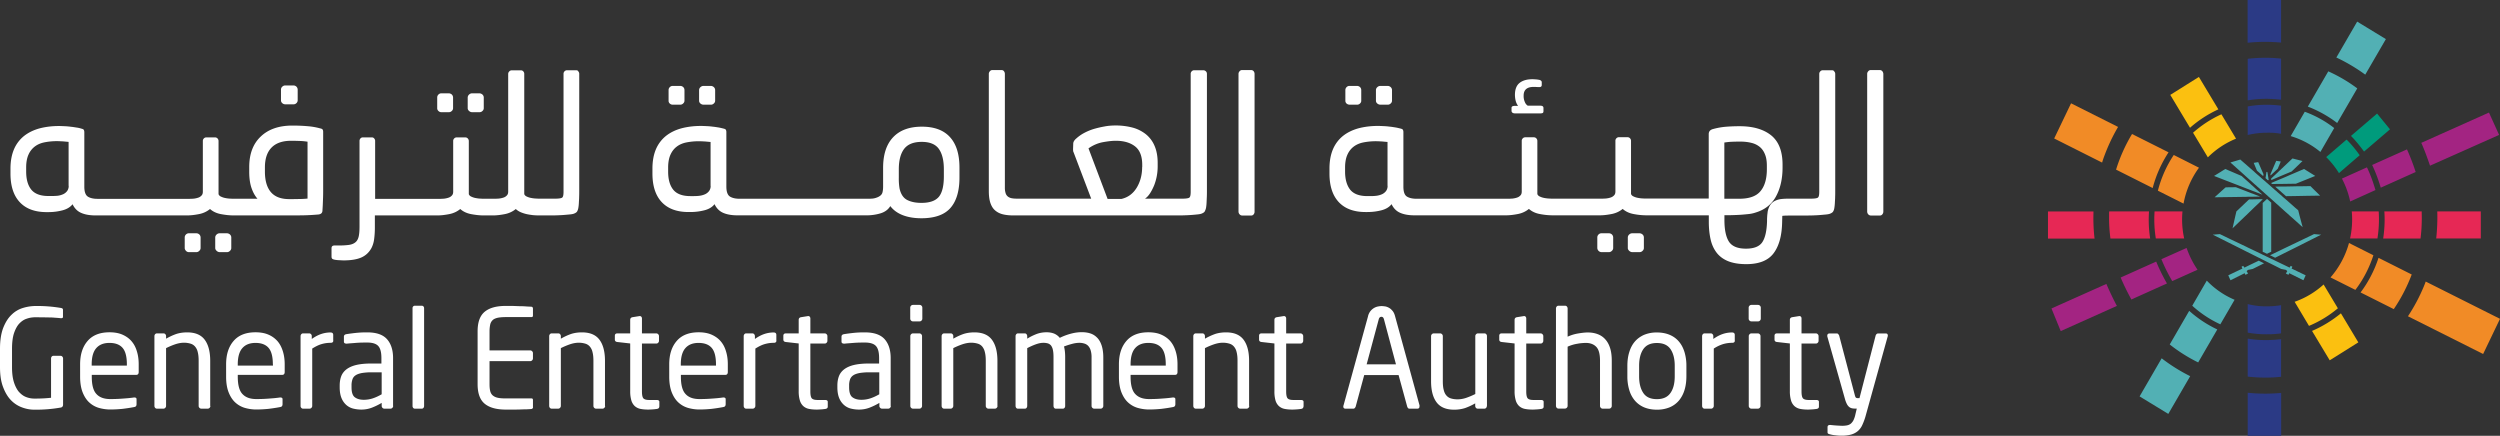 <svg width="218" height="38" fill="none" xmlns="http://www.w3.org/2000/svg"><rect width="100%" height="100%" fill="#333333" stroke="none"/><g clip-path="url(#clip0)"><path d="M5.5 35.277c0 .151-.07.24-.211.263a12.464 12.464 0 01-2.292.184c-.36 0-.72-.064-1.08-.2a2.534 2.534 0 01-.963-.63c-.281-.288-.508-.672-.688-1.15C.086 33.271 0 32.696 0 32.01v-1.597c0-.727.094-1.326.274-1.805.188-.48.422-.863.72-1.15.29-.288.626-.487.993-.6a3.84 3.84 0 011.111-.175 12.402 12.402 0 012.199.168.37.37 0 01.14.048c.04.024.055.064.055.127v.6c0 .08-.047.12-.148.12h-.047c-.172-.017-.337-.033-.493-.04a4.849 4.849 0 00-.493-.025c-.172 0-.352-.008-.548-.008-.195 0-.414-.007-.665-.007-.274 0-.532.04-.774.127-.25.08-.462.232-.658.44-.187.207-.336.495-.453.846-.11.351-.165.799-.165 1.334v1.597c0 .495.047.91.149 1.262.102.343.243.63.415.855.187.215.39.383.626.479.234.096.485.151.758.151.353 0 .65-.008.892-.023.243-.016.43-.032.564-.048v-3.419c0-.064.015-.12.054-.167a.18.18 0 01.15-.072h.625c.063 0 .117.024.156.072a.225.225 0 01.063.167v4.01zM11.063 31.778c0-.678-.126-1.158-.376-1.445-.25-.288-.634-.431-1.142-.431-.501 0-.884.151-1.15.455-.266.303-.4.774-.4 1.421v.104h3.067v-.104zm1.032.647c0 .176-.07.264-.219.264H8.003v.168c0 .71.133 1.214.407 1.501.266.296.673.44 1.205.44a12.9 12.9 0 001.08-.04c.383-.025.704-.056.978-.097h.054c.047 0 .087.008.126.032.039.024.054.064.054.128v.408c0 .08-.015.143-.046.183-.032.048-.094.072-.188.088-.329.064-.658.112-.986.152-.329.032-.689.056-1.08.056-.328 0-.657-.048-.97-.136a2.12 2.12 0 01-.837-.463c-.243-.216-.438-.511-.587-.879-.148-.367-.227-.83-.227-1.381V31.77c0-.862.22-1.541.658-2.044.438-.503 1.071-.75 1.909-.75.422 0 .79.063 1.11.199.313.136.58.32.79.559.212.24.376.535.478.886.11.344.164.727.164 1.15v.655zM18.347 35.396c0 .064-.024.12-.07.168a.223.223 0 01-.165.072h-.555a.223.223 0 01-.165-.072.232.232 0 01-.07-.168v-3.93c0-.303-.023-.55-.078-.758a1.083 1.083 0 00-.235-.487.81.81 0 00-.399-.256 1.999 1.999 0 00-.563-.08c-.25 0-.501.048-.767.136-.258.088-.524.2-.798.336v5.04c0 .063-.023.119-.07.167a.223.223 0 01-.165.072h-.563a.207.207 0 01-.157-.072.26.26 0 01-.062-.168V29.31c0-.063.023-.12.062-.167a.207.207 0 01.157-.072h.579c.063 0 .11.024.156.072a.225.225 0 01.063.167v.224c.32-.184.626-.32.9-.415.274-.088.586-.136.938-.136.705 0 1.213.215 1.534.647.32.431.477 1.046.477 1.837v3.93h.016zM23.793 31.778c0-.678-.125-1.158-.376-1.445-.25-.288-.633-.431-1.134-.431-.5 0-.884.151-1.15.455-.266.303-.4.774-.4 1.421v.104h3.068v-.104h-.008zm1.033.647c0 .176-.07.264-.22.264h-3.872v.168c0 .71.133 1.214.407 1.501.274.296.673.44 1.205.44.336 0 .696-.009 1.08-.04.383-.025.703-.056.977-.097h.055c.047 0 .086.008.125.032.04.024.055.064.055.128v.408c0 .08-.016.143-.047.183-.031.048-.094.072-.188.088-.328.064-.665.112-.986.152a11.09 11.09 0 01-1.08.056c-.328 0-.657-.048-.97-.136a2.12 2.12 0 01-.837-.463c-.242-.216-.438-.511-.586-.879-.149-.367-.227-.83-.227-1.381V31.77c0-.862.219-1.541.657-2.044.438-.503 1.072-.75 1.909-.75.422 0 .79.063 1.11.199a2.2 2.2 0 01.791.559c.211.24.368.535.477.886.11.344.165.727.165 1.15v.655zM29.065 29.694c0 .136-.079.2-.243.2-.274 0-.532.04-.782.112-.25.071-.524.207-.814.39v5c0 .064-.023.12-.07.168a.223.223 0 01-.165.072h-.563a.195.195 0 01-.156-.072.225.225 0 01-.063-.168v-6.085a.26.26 0 01.063-.168.195.195 0 01.156-.072h.54c.063 0 .11.024.156.072a.225.225 0 01.063.168v.247c.29-.207.571-.351.837-.439.266-.088.532-.128.79-.128.165 0 .243.072.243.216v.487h.008zM33.267 32.465h-.853a5.25 5.25 0 00-.868.064c-.235.048-.415.112-.54.2a.655.655 0 00-.274.359 1.587 1.587 0 00-.078.543v.144c0 .431.094.719.282.862.187.144.445.224.782.224.274 0 .524-.04.774-.12.25-.08.509-.2.79-.36v-1.916h-.015zm1.017 2.931c0 .064-.023.12-.07.168a.223.223 0 01-.165.072h-.532a.223.223 0 01-.164-.072.232.232 0 01-.07-.168v-.264a5.588 5.588 0 01-.853.416c-.29.112-.603.168-.923.168a3 3 0 01-.712-.088 1.426 1.426 0 01-.603-.32 1.593 1.593 0 01-.414-.599c-.102-.247-.157-.559-.157-.934v-.144c0-.32.047-.599.14-.839.095-.24.26-.447.478-.607.22-.16.509-.287.86-.367.353-.08.791-.12 1.307-.12h.853v-.479c0-.503-.094-.854-.282-1.054-.187-.2-.508-.296-.962-.296-.375 0-.712.008-.994.032-.281.024-.54.04-.774.064H30.2a.318.318 0 01-.149-.04c-.039-.024-.062-.072-.062-.151v-.416c0-.128.078-.2.242-.223.243-.04.501-.072.783-.104a9.133 9.133 0 011.009-.048c.806 0 1.377.2 1.729.599.352.4.524.95.524 1.645v4.17h.008zM36.982 35.397c0 .063-.016.12-.055.167a.18.18 0 01-.148.072h-.603a.18.18 0 01-.149-.072.254.254 0 01-.054-.167v-8.514a.22.22 0 01.054-.16.198.198 0 01.15-.064h.602c.062 0 .109.024.148.064.04.048.055.096.055.16v8.514zM46.481 35.492c0 .04-.007.072-.03.104-.016.032-.048.048-.087.064-.11.016-.258.024-.438.032-.188 0-.383.008-.595.016-.21.008-.422.008-.641.008h-.579c-.814 0-1.432-.168-1.846-.511-.415-.343-.618-.91-.618-1.71v-4.6c0-.798.203-1.365.618-1.709.414-.343 1.024-.51 1.846-.51h.563l.634.023c.211 0 .407.008.587.024l.461.024c.04.008.07.024.086.056a.23.23 0 01.032.104v.599c0 .096-.04.144-.125.144h-2.23c-.305 0-.556.024-.743.064-.188.048-.33.111-.43.215a.75.75 0 00-.204.392c-.031.16-.055.35-.055.575v1.66h3.552c.063 0 .117.025.164.073.047.047.07.104.07.167v.456c0 .064-.023.12-.07.167a.223.223 0 01-.164.072h-3.552v2.005c0 .231.016.423.055.583.031.152.102.28.203.383a.958.958 0 00.43.216c.188.048.43.064.744.064h2.23c.086 0 .125.048.125.144v.606h.008zM52.77 35.396c0 .064-.023.12-.07.168a.223.223 0 01-.164.072h-.556a.223.223 0 01-.164-.072.232.232 0 01-.07-.168v-3.93c0-.303-.024-.55-.079-.758a1.082 1.082 0 00-.234-.487.81.81 0 00-.4-.256 1.999 1.999 0 00-.563-.08c-.25 0-.5.048-.766.136a6.54 6.54 0 00-.798.336v5.04c0 .063-.024.119-.07.167a.223.223 0 01-.165.072h-.563a.195.195 0 01-.157-.072.26.26 0 01-.062-.168V29.31a.26.26 0 01.062-.167.195.195 0 01.157-.072h.579c.062 0 .117.024.156.072.04.048.063.104.063.167v.224c.32-.184.626-.32.9-.415.273-.088.586-.136.938-.136.705 0 1.213.215 1.534.647.32.431.477 1.046.477 1.837v3.93h.016zM57.488 35.46c0 .112-.07.176-.211.2a4.757 4.757 0 01-.384.04c-.14.008-.266.016-.367.016-.266 0-.501-.024-.697-.064a1.046 1.046 0 01-.485-.248 1.1 1.1 0 01-.29-.487 2.782 2.782 0 01-.1-.799V29.95l-1.12-.127c-.148-.016-.219-.088-.219-.216v-.32c0-.143.07-.215.22-.215h1.118v-1.174c0-.136.07-.216.211-.24l.603-.096h.031c.047 0 .086.017.125.056a.222.222 0 01.055.152v1.302h1.252c.062 0 .117.024.164.072.047.048.07.104.07.168v.407c0 .064-.023.12-.07.168a.223.223 0 01-.164.072h-1.252v4.169c0 .327.047.535.14.622.095.088.259.128.486.128h.65c.164 0 .242.056.242.168v.415h-.008zM62.434 31.778c0-.678-.126-1.158-.376-1.445-.25-.288-.634-.431-1.142-.431-.5 0-.884.151-1.15.455-.266.303-.4.774-.4 1.421v.104h3.068v-.104zm1.032.647c0 .176-.07.264-.219.264h-3.873v.168c0 .71.133 1.214.407 1.501.266.296.673.44 1.205.44a12.9 12.9 0 001.08-.04c.383-.025.704-.056.978-.097h.055c.047 0 .086.008.125.032.039.024.055.064.055.128v.408c0 .08-.016.143-.047.183-.032.048-.094.072-.188.088-.329.064-.657.112-.986.152-.329.032-.688.056-1.08.056-.328 0-.657-.048-.97-.136a2.12 2.12 0 01-.837-.463c-.242-.216-.438-.511-.587-.879-.148-.367-.227-.83-.227-1.381V31.77c0-.862.22-1.541.658-2.044.438-.503 1.072-.75 1.909-.75.422 0 .79.063 1.11.199.313.136.58.32.79.559.212.24.376.535.478.886.11.344.164.727.164 1.15v.655zM67.705 29.694c0 .136-.078.2-.242.2-.274 0-.532.04-.783.112-.25.071-.524.207-.813.39v5c0 .064-.024.12-.07.168a.223.223 0 01-.165.072h-.563a.195.195 0 01-.157-.072.26.26 0 01-.062-.168v-6.085a.26.26 0 01.062-.168.195.195 0 01.157-.072h.54c.062 0 .117.024.156.072a.26.26 0 01.063.168v.247c.289-.207.57-.351.837-.439.266-.088.532-.128.79-.128.164 0 .242.072.242.216v.487h.008zM72.181 35.46c0 .112-.07.176-.21.2a4.757 4.757 0 01-.384.04c-.141.008-.258.016-.368.016-.266 0-.5-.024-.696-.064a1.046 1.046 0 01-.485-.248 1.1 1.1 0 01-.29-.487 2.782 2.782 0 01-.102-.799V29.95l-1.118-.127c-.149-.016-.22-.088-.22-.216v-.32c0-.143.071-.215.22-.215h1.118v-1.174c0-.136.07-.216.212-.24l.602-.096h.031a.14.14 0 01.118.056.221.221 0 01.055.152v1.302h1.251c.063 0 .118.024.165.072.047.048.07.104.07.168v.407c0 .064-.023.12-.07.168a.223.223 0 01-.165.072h-1.252v4.169c0 .327.047.535.141.622.094.088.259.128.486.128h.649c.164 0 .242.056.242.168v.415zM76.665 32.465h-.852a5.25 5.25 0 00-.869.064c-.234.048-.415.112-.54.2a.707.707 0 00-.281.359 1.587 1.587 0 00-.079.543v.144c0 .431.094.719.282.862.188.144.446.224.783.224.273 0 .524-.04.774-.12.25-.08.509-.2.79-.36v-1.916h-.008zm1.017 2.931c0 .064-.023.12-.07.168a.223.223 0 01-.164.072h-.532a.223.223 0 01-.165-.072.232.232 0 01-.07-.168v-.264a5.583 5.583 0 01-.853.416c-.29.112-.602.168-.923.168a2.95 2.95 0 01-.712-.088 1.426 1.426 0 01-.602-.32 1.592 1.592 0 01-.415-.599c-.102-.247-.157-.559-.157-.934v-.144c0-.32.047-.599.141-.839.094-.24.258-.447.478-.607.219-.16.508-.287.86-.367.352-.08.79-.12 1.307-.12h.853v-.479c0-.503-.094-.854-.282-1.054-.188-.2-.509-.296-.962-.296-.376 0-.712.008-.994.032-.282.024-.54.04-.775.064h-.054a.318.318 0 01-.149-.04c-.04-.024-.063-.072-.063-.151v-.416c0-.128.079-.2.243-.223.243-.04.5-.072.782-.104a9.133 9.133 0 011.01-.048c.798 0 1.377.2 1.729.599.352.4.524.95.524 1.645v4.17h.016zM80.404 35.396c0 .064-.024.12-.07.168a.223.223 0 01-.165.072h-.555a.223.223 0 01-.165-.072.232.232 0 01-.07-.168V29.31c0-.064.023-.12.07-.167a.223.223 0 01.165-.072h.555c.063 0 .118.024.164.072.047.047.07.103.07.167v6.086zm.023-7.611c0 .064-.023.12-.07.168a.223.223 0 01-.164.072h-.587a.223.223 0 01-.164-.072.232.232 0 01-.07-.168v-.959c0-.063.023-.12.07-.167a.223.223 0 01.164-.072h.587c.062 0 .117.024.164.072.047.048.07.104.07.168v.958zM86.984 35.396c0 .064-.024.12-.07.168a.223.223 0 01-.165.072h-.556a.223.223 0 01-.164-.072.232.232 0 01-.07-.168v-3.93c0-.303-.024-.55-.079-.758a1.166 1.166 0 00-.227-.487.81.81 0 00-.399-.256 1.999 1.999 0 00-.563-.08c-.25 0-.5.048-.767.136a6.54 6.54 0 00-.798.336v5.04c0 .063-.023.119-.07.167a.223.223 0 01-.164.072h-.564a.207.207 0 01-.156-.072.26.26 0 01-.063-.168V29.31a.26.26 0 01.063-.167.207.207 0 01.156-.072h.58c.062 0 .117.024.156.072a.225.225 0 01.063.167v.224c.32-.184.625-.32.9-.415.273-.088.586-.136.938-.136.704 0 1.213.215 1.534.647.32.431.477 1.046.477 1.837v3.93h.008zM96.208 35.397c0 .063-.023.12-.07.167a.223.223 0 01-.165.072h-.555a.223.223 0 01-.164-.072.232.232 0 01-.07-.167v-4.225a2.04 2.04 0 00-.079-.623.976.976 0 00-.219-.392.762.762 0 00-.336-.2 1.41 1.41 0 00-.415-.063c-.211 0-.43.032-.665.096a6.927 6.927 0 00-.689.223c.07.264.102.575.102.935v4.249c0 .063-.015.12-.055.167a.18.18 0 01-.148.072h-.61a.18.18 0 01-.15-.072.305.305 0 01-.054-.167v-4.25c0-.263-.016-.47-.055-.638a.956.956 0 00-.164-.384.602.602 0 00-.282-.183 1.404 1.404 0 00-.383-.048c-.211 0-.43.048-.673.136-.242.087-.485.2-.735.327v5.04c0 .063-.024.12-.055.167a.18.18 0 01-.149.072h-.61a.18.18 0 01-.149-.072.305.305 0 01-.054-.167V29.31a.26.26 0 01.062-.168.195.195 0 01.157-.072h.579c.062 0 .117.024.156.072a.26.26 0 01.063.168v.223c.234-.151.493-.28.774-.391.282-.112.587-.168.916-.168.242 0 .461.04.649.112.188.08.36.2.5.375.322-.16.65-.28.979-.367.328-.088.641-.128.939-.128.258 0 .508.032.735.104.227.072.422.192.595.367.172.168.305.4.399.68.093.279.148.63.148 1.046v4.233zM101.654 31.778c0-.678-.125-1.158-.375-1.445-.251-.288-.626-.431-1.143-.431-.5 0-.884.151-1.15.455-.266.303-.399.774-.399 1.421v.104h3.067v-.104zm1.025.647c0 .176-.07.264-.219.264h-3.873v.168c0 .71.133 1.214.407 1.501.274.296.673.44 1.205.44.336 0 .696-.009 1.08-.04.383-.025.704-.056.978-.097h.054c.047 0 .087.008.126.032.039.024.054.064.054.128v.408c0 .08-.015.143-.047.183-.031.048-.093.072-.187.088-.329.064-.657.112-.986.152-.329.032-.689.056-1.08.056-.328 0-.657-.048-.97-.136a2.12 2.12 0 01-.837-.463c-.243-.216-.438-.511-.587-.879-.148-.367-.227-.83-.227-1.381V31.77c0-.862.22-1.541.658-2.044.438-.503 1.071-.75 1.908-.75.423 0 .799.063 1.111.199.313.136.579.32.791.559.211.24.367.535.477.886.109.344.164.727.164 1.15v.655zM108.937 35.396c0 .064-.024.12-.071.168a.222.222 0 01-.164.072h-.556a.223.223 0 01-.164-.072.231.231 0 01-.07-.168v-3.93c0-.303-.024-.55-.078-.758a1.09 1.09 0 00-.235-.487.813.813 0 00-.399-.256 1.996 1.996 0 00-.563-.08c-.251 0-.501.048-.767.136-.258.088-.532.2-.798.336v5.04c0 .063-.024.119-.071.167a.222.222 0 01-.164.072h-.563a.207.207 0 01-.157-.072.26.26 0 01-.062-.168V29.31c0-.063.023-.12.062-.167a.207.207 0 01.157-.072h.579c.062 0 .117.024.156.072a.262.262 0 01.063.167v.224a5.47 5.47 0 01.899-.415c.274-.088.587-.136.939-.136.704 0 1.213.215 1.534.647.321.431.477 1.046.477 1.837v3.93h.016zM113.656 35.46c0 .112-.071.176-.211.2a4.8 4.8 0 01-.384.04c-.141.008-.258.016-.367.016-.266 0-.501-.024-.697-.064a1.047 1.047 0 01-.485-.248 1.095 1.095 0 01-.289-.487 2.799 2.799 0 01-.094-.799V29.95l-1.119-.127c-.149-.016-.219-.088-.219-.216v-.32c0-.143.07-.215.219-.215h1.119v-1.174c0-.136.07-.216.211-.24l.603-.096h.031c.047 0 .086.017.125.056a.223.223 0 01.055.152v1.302h1.252c.062 0 .117.024.164.072.047.048.07.104.07.168v.407c0 .064-.023.12-.07.168a.223.223 0 01-.164.072h-1.252v4.169c0 .327.047.535.141.622.093.088.258.128.485.128h.649c.164 0 .243.056.243.168v.415h-.016zM120.681 27.841c-.039-.144-.11-.216-.219-.216-.118 0-.196.072-.235.216l-1.056 3.93h2.558l-1.048-3.93zm3.098 7.603c0 .128-.063.192-.196.192h-.68c-.055 0-.094-.016-.125-.056a.33.33 0 01-.071-.128l-.751-2.747h-2.996l-.744 2.747c-.015.048-.047.088-.078.128a.164.164 0 01-.125.056h-.681c-.133 0-.195-.064-.195-.192 0-.04 0-.064.015-.08l2.136-7.77a1.118 1.118 0 01.845-.863c.118-.024.235-.04.344-.04.11 0 .219.016.337.032a1.1 1.1 0 01.336.136c.11.063.204.16.298.271.086.112.156.264.203.447l2.136 7.787c-.008.016-.008.04-.008.08zM129.655 35.397a.26.26 0 01-.062.167.195.195 0 01-.157.072h-.579a.206.206 0 01-.156-.072.262.262 0 01-.063-.167v-.224c-.32.184-.626.32-.899.415a3.105 3.105 0 01-.939.136c-.704 0-1.213-.216-1.534-.647-.32-.431-.477-1.046-.477-1.837v-3.93c0-.063.024-.119.07-.167a.224.224 0 01.165-.072h.555c.063 0 .118.024.165.072.047.048.07.104.07.168v3.93c0 .303.023.558.078.758.047.2.125.367.235.487.102.12.235.208.391.256.157.048.352.08.571.08.243 0 .501-.04.759-.128s.524-.2.798-.336v-5.047c0-.064.024-.12.071-.168a.222.222 0 01.164-.072h.563c.063 0 .118.024.157.072a.224.224 0 01.062.168v6.086h-.008zM134.607 35.46c0 .112-.07.176-.211.2a4.752 4.752 0 01-.384.04c-.14.008-.266.016-.367.016-.266 0-.501-.024-.697-.064a1.052 1.052 0 01-.485-.248 1.104 1.104 0 01-.289-.487 2.767 2.767 0 01-.102-.799V29.95l-1.119-.127c-.148-.016-.219-.088-.219-.216v-.32c0-.143.071-.215.219-.215h1.119v-1.174c0-.136.071-.216.211-.24l.603-.096h.031c.047 0 .086.017.118.056a.223.223 0 01.054.152v1.302h1.252c.063 0 .117.024.164.072a.232.232 0 01.071.168v.407c0 .064-.024.12-.071.168a.222.222 0 01-.164.072h-1.252v4.169c0 .327.047.535.141.622.094.088.258.128.485.128h.65c.164 0 .242.056.242.168v.415zM140.546 35.397c0 .063-.023.12-.07.167a.224.224 0 01-.165.072h-.555a.22.22 0 01-.164-.072.232.232 0 01-.071-.167v-3.93c0-.599-.109-1.006-.336-1.23-.219-.223-.524-.335-.9-.335-.094 0-.203.008-.329.016a4.054 4.054 0 00-.406.056 3.364 3.364 0 00-.853.256v5.159c0 .063-.024.12-.071.167a.222.222 0 01-.164.072h-.563a.207.207 0 01-.157-.072.26.26 0 01-.062-.167v-8.49a.26.26 0 01.062-.168.195.195 0 01.157-.072h.579c.062 0 .117.024.156.072a.262.262 0 01.063.168v2.46c.274-.128.579-.224.907-.28.329-.056.611-.088.861-.088.305 0 .587.048.845.144.258.096.477.24.657.44.188.199.329.454.43.766.102.311.149.687.149 1.126v3.93zM146.037 31.898c0-.615-.125-1.094-.368-1.453-.25-.36-.641-.535-1.189-.535-.54 0-.931.175-1.181.535-.243.351-.368.838-.368 1.461v.91c0 .616.125 1.095.368 1.454.242.36.634.535 1.181.535.54 0 .931-.175 1.182-.535.25-.351.375-.838.375-1.461v-.91zm1.017.91c0 .44-.055.84-.164 1.199-.11.36-.274.663-.485.918a2.15 2.15 0 01-.806.591 2.86 2.86 0 01-1.119.208c-.422 0-.798-.072-1.119-.208a2.154 2.154 0 01-.805-.59 2.492 2.492 0 01-.485-.92 4.083 4.083 0 01-.165-1.197v-.91c0-.44.055-.84.165-1.19.109-.36.266-.664.485-.92.219-.255.485-.446.805-.59a2.835 2.835 0 011.119-.208c.423 0 .798.072 1.119.208.321.136.595.335.806.59.219.256.375.56.485.92a4.1 4.1 0 01.164 1.19v.91zM151.279 29.694c0 .136-.078.2-.242.2-.274 0-.532.04-.782.112a3.23 3.23 0 00-.814.39v5c0 .064-.024.12-.071.168a.22.22 0 01-.164.072h-.563a.197.197 0 01-.157-.072.26.26 0 01-.062-.168v-6.085a.26.26 0 01.062-.168.197.197 0 01.157-.072h.54c.062 0 .109.024.156.072a.262.262 0 01.063.168v.247c.289-.207.571-.351.837-.439.266-.088.532-.128.79-.128.164 0 .243.072.243.216v.487h.007zM153.517 35.396c0 .064-.023.12-.07.168a.224.224 0 01-.165.072h-.555a.222.222 0 01-.164-.072.232.232 0 01-.071-.168V29.31c0-.064.024-.12.071-.167a.222.222 0 01.164-.072h.555c.063 0 .118.024.165.072.047.047.07.103.07.167v6.086zm.024-7.611c0 .064-.024.12-.071.168a.223.223 0 01-.164.072h-.587a.222.222 0 01-.164-.072.232.232 0 01-.071-.168v-.959c0-.063.024-.12.071-.167a.222.222 0 01.164-.072h.587c.062 0 .117.024.164.072a.232.232 0 01.071.168v.958zM158.611 35.46c0 .112-.07.176-.211.2a4.8 4.8 0 01-.384.04c-.14.008-.258.016-.367.016-.266 0-.501-.024-.697-.064a1.052 1.052 0 01-.485-.248 1.095 1.095 0 01-.289-.487 2.767 2.767 0 01-.102-.799V29.95l-1.119-.127c-.148-.016-.219-.088-.219-.216v-.32c0-.143.071-.215.219-.215h1.119v-1.174c0-.136.071-.216.211-.24l.603-.096h.031c.047 0 .086.017.117.056.04.032.055.088.055.152v1.302h1.252c.063 0 .117.024.164.072a.232.232 0 01.071.168v.407c0 .064-.024.12-.071.168a.222.222 0 01-.164.072h-1.252v4.169c0 .327.047.535.141.622.094.088.258.128.485.128h.65c.164 0 .242.056.242.168v.415zM164.619 29.27c0 .04-.008.064-.016.08l-1.909 6.877a5.05 5.05 0 01-.297.822 1.502 1.502 0 01-.399.544c-.164.135-.36.24-.587.303a3.143 3.143 0 01-.837.096c-.164 0-.336-.008-.516-.032a2.637 2.637 0 01-.454-.08.728.728 0 01-.172-.056c-.047-.024-.071-.064-.071-.136v-.439c0-.128.071-.192.219-.192h.032a12.432 12.432 0 001.032.072c.165 0 .306-.016.431-.04a.755.755 0 00.321-.151.992.992 0 00.234-.312 2.18 2.18 0 00.165-.511l.117-.487h-.164c-.086 0-.173-.008-.251-.024a.604.604 0 01-.234-.104.824.824 0 01-.204-.248 2.25 2.25 0 01-.172-.439l-1.541-5.455c-.008-.016-.008-.048-.008-.08 0-.135.07-.2.211-.2h.634c.047 0 .086.025.117.065.032.04.063.08.078.127l1.362 5.184c.031.12.062.191.101.223.04.024.079.04.118.04h.188l1.408-5.454a.318.318 0 01.078-.128.186.186 0 01.141-.056h.649c.133-.008.196.056.196.191zM19.793 20.342h-.634a.374.374 0 00-.266.104.344.344 0 00-.125.271v.91c0 .088.039.168.125.248a.397.397 0 00.266.112h.634c.101 0 .187-.04.258-.112a.324.324 0 00.117-.247v-.91a.35.35 0 00-.117-.272.408.408 0 00-.258-.104zM17.117 20.342h-.634a.35.35 0 00-.266.104.358.358 0 00-.11.271v.91c0 .088.04.168.11.248.07.072.156.112.266.112h.634c.101 0 .187-.04.258-.112a.324.324 0 00.117-.247v-.91c0-.113-.039-.2-.11-.272a.382.382 0 00-.265-.104zM24.878 9.097h.704a.35.35 0 00.266-.104.335.335 0 00.11-.256v-.91c0-.112-.04-.2-.11-.272a.373.373 0 00-.25-.103h-.72a.356.356 0 00-.259.103.338.338 0 00-.117.272v.91a.32.32 0 00.11.256c.07.064.156.104.266.104zM27.93 11.198a5.727 5.727 0 00-1.096-.192c-.438-.04-.884-.056-1.338-.056-1.173 0-2.097.32-2.762.959-.672.638-1.001 1.525-1.001 2.66v.406c0 .575.07 1.055.203 1.43.133.383.305.687.517.926h-2.121c-.093 0-.21-.008-.344-.015-.133-.008-.258-.032-.383-.056a1.466 1.466 0 01-.344-.12.373.373 0 01-.204-.208V12.3a.317.317 0 00-.086-.224.293.293 0 00-.219-.096h-.759a.293.293 0 00-.219.096.298.298 0 00-.086.224v4.416c0 .144-.039.264-.125.344a.658.658 0 01-.305.184 1.85 1.85 0 01-.376.08c-.133.007-.25.015-.36.015H8.495c-.344 0-.626-.063-.83-.191-.202-.128-.312-.415-.312-.87V11.54a.487.487 0 00-.04-.207c-.023-.048-.093-.088-.203-.112a2.309 2.309 0 00-.414-.096c-.165-.024-.337-.056-.517-.072a6.1 6.1 0 00-.547-.048c-.188-.008-.344-.016-.485-.016-.618 0-1.19.072-1.706.208-.516.143-.962.36-1.338.655a2.981 2.981 0 00-.876 1.15c-.203.47-.313 1.038-.313 1.7v.44c0 1.086.274 1.917.814 2.492.54.575 1.322.862 2.331.862h.149a4.82 4.82 0 001.26-.16c.383-.103.672-.287.86-.526.172.359.423.615.759.758.329.144.743.216 1.228.216h8.011c.306 0 .642-.04 1.018-.112.375-.072.696-.223.97-.447.25.224.571.375.954.447.384.072.752.112 1.088.112H25.16c.438 0 .86 0 1.283-.008.415-.008.853-.032 1.314-.072.227-.024.345-.128.36-.32.008-.167.024-.35.031-.558l.024-.631c.008-.224.008-.44.008-.647V11.5c0-.088-.016-.16-.047-.2-.024-.047-.094-.08-.204-.103zM5.991 16.205a.754.754 0 01-.133.448.927.927 0 01-.345.28 1.7 1.7 0 01-.469.135 5.535 5.535 0 01-.509.024h-.313c-.704 0-1.204-.192-1.502-.567-.297-.376-.438-.903-.438-1.573V14.6c0-.447.07-.823.204-1.118a1.79 1.79 0 01.555-.71c.235-.177.516-.296.837-.36a5.64 5.64 0 011.08-.104c.14 0 .29.008.454.016.164.008.352.032.57.048v3.833h.009zm20.826 1.11a7.54 7.54 0 01-.782.04c-.29.008-.563.008-.814.008-.727 0-1.26-.207-1.604-.615-.344-.407-.516-1.006-.516-1.78V14.6c0-.767.196-1.342.58-1.733.382-.391.954-.591 1.705-.591.281 0 .54.008.766.016.227.008.454.032.665.064v4.96zM38.499 9.783h.633a.344.344 0 00.259-.103.317.317 0 00.117-.256v-.91c0-.112-.04-.2-.11-.272a.397.397 0 00-.266-.104H38.5a.35.35 0 00-.266.104.358.358 0 00-.11.272v.91a.32.32 0 00.11.256.35.35 0 00.266.103zM41.174 9.783h.634a.344.344 0 00.258-.103.317.317 0 00.118-.256v-.91a.35.35 0 00-.118-.272.408.408 0 00-.258-.104h-.634a.374.374 0 00-.266.104.356.356 0 00-.125.272v.91c0 .104.04.184.125.256a.374.374 0 00.266.103z" fill="#fff"/><path d="M50.243 6.125h-.797a.293.293 0 00-.22.096.298.298 0 00-.086.224v10.27c0 .296-.039.464-.125.52-.086.056-.282.088-.595.088H46.99c-.102 0-.211-.008-.344-.016-.133-.008-.259-.032-.384-.056a1.457 1.457 0 01-.344-.12.374.374 0 01-.203-.208V6.453a.312.312 0 00-.079-.224.266.266 0 00-.21-.096h-.799a.281.281 0 00-.219.096.305.305 0 00-.094.224v10.255c0 .143-.039.263-.125.343a.66.66 0 01-.305.184c-.118.04-.243.064-.376.08-.133.008-.25.016-.36.016h-.993c-.094 0-.212-.008-.345-.016-.133-.008-.258-.032-.383-.056a1.463 1.463 0 01-.344-.12.374.374 0 01-.203-.208V12.3a.317.317 0 00-.087-.223.293.293 0 00-.219-.096h-.75a.293.293 0 00-.22.095.298.298 0 00-.086.224v4.417c0 .143-.039.263-.125.343a.661.661 0 01-.305.184c-.118.04-.243.064-.376.08-.133.008-.25.016-.36.016h-5.64v-5.04a.312.312 0 00-.079-.223.246.246 0 00-.195-.096h-.798a.266.266 0 00-.212.095.325.325 0 00-.078.224v7.46c0 .367-.023.662-.078.886-.055.216-.149.383-.297.495-.141.112-.329.184-.556.216a6.598 6.598 0 01-.884.048h-.352c-.188 0-.274.08-.274.24v.726c0 .08.016.136.047.176.031.04.102.072.211.096.11.024.25.04.43.048s.298.016.353.016c.633 0 1.142-.08 1.525-.24.384-.16.689-.431.908-.823.117-.223.203-.487.242-.79a7.71 7.71 0 00.063-.99v-1.079H38.148c.305 0 .642-.04 1.017-.112.376-.072.696-.223.97-.447.25.224.571.375.955.447.383.072.75.112 1.087.112H42.991c.305 0 .641-.04 1.017-.112.375-.072.696-.223.97-.447.117.112.266.208.43.28.172.072.345.127.525.167.18.04.36.064.547.088.188.016.36.024.525.024h.954c.188 0 .383 0 .595-.008.21-.008.414-.016.61-.032.195-.016.375-.032.54-.048.164-.016.29-.04.375-.08.133-.055.22-.12.258-.2a.949.949 0 00.094-.287c.024-.136.04-.287.047-.455.008-.168.024-.343.024-.52.008-.175.008-.35.008-.518V6.453a.312.312 0 00-.079-.224c-.031-.072-.101-.104-.188-.104zM58.676 9.128h.634a.344.344 0 00.258-.103.317.317 0 00.118-.256v-.902c0-.112-.032-.2-.11-.272a.382.382 0 00-.266-.104h-.634a.35.35 0 00-.266.104.358.358 0 00-.11.272v.91a.32.32 0 00.11.256.364.364 0 00.266.095zM61.352 9.128h.634a.344.344 0 00.258-.103.317.317 0 00.117-.256v-.902c0-.112-.039-.2-.117-.272a.408.408 0 00-.258-.104h-.634a.387.387 0 00-.266.104.344.344 0 00-.125.272v.91c0 .104.04.184.125.256a.404.404 0 00.266.095zM80.38 11.046c-1.088 0-1.925.311-2.504.926-.58.615-.869 1.502-.869 2.66v1.621c0 .192-.015.352-.047.487a.524.524 0 01-.187.312 1.04 1.04 0 01-.321.175 1.4 1.4 0 01-.36.088c-.117.008-.22.016-.297.016H64.482c-.345 0-.626-.064-.83-.191-.203-.128-.313-.416-.313-.871v-4.736a.486.486 0 00-.039-.208c-.023-.048-.094-.087-.203-.111a6.053 6.053 0 00-.423-.096c-.164-.024-.336-.056-.516-.072a6.1 6.1 0 00-.548-.048c-.188-.008-.344-.016-.485-.016-.618 0-1.189.072-1.705.208-.517.143-.963.359-1.338.655a2.981 2.981 0 00-.877 1.15c-.203.47-.312 1.038-.312 1.7v.44c0 1.086.273 1.917.813 2.492.54.575 1.322.862 2.332.862h.148c.454 0 .877-.056 1.268-.16.383-.103.673-.287.853-.527.172.36.422.615.758.76.33.143.744.215 1.229.215h11.235a4.22 4.22 0 001.26-.176c.383-.12.664-.327.844-.63.274.359.642.622 1.103.798.462.176 1.002.263 1.604.263 1.174 0 2.019-.303 2.543-.902.524-.6.782-1.486.782-2.652v-.862c0-1.166-.274-2.053-.829-2.66-.548-.607-1.37-.91-2.457-.91zm-18.41 5.16a.755.755 0 01-.133.446.928.928 0 01-.344.28 1.7 1.7 0 01-.47.136 3.707 3.707 0 01-.508.032h-.313c-.704 0-1.205-.192-1.502-.567-.297-.376-.438-.903-.438-1.574v-.351c0-.447.07-.823.203-1.118.133-.296.32-.535.556-.711.234-.176.516-.296.837-.36a5.64 5.64 0 011.08-.103c.14 0 .289.008.453.016.165.008.352.032.571.048v3.825h.008zm20.334-.816c0 .831-.149 1.422-.438 1.773-.297.352-.798.528-1.518.528-.508 0-.93-.088-1.26-.264-.328-.176-.54-.511-.649-.998a5.319 5.319 0 01-.063-.927v-.742c0-.775.157-1.366.462-1.773.313-.408.822-.615 1.541-.615.704 0 1.205.207 1.495.623.29.415.43 1.006.43 1.765v.63zM104.931 6.126h-.798a.282.282 0 00-.219.096.297.297 0 00-.086.223v10.271c0 .296-.039.463-.125.52-.078.055-.282.087-.595.087h-3.262c.164-.112.313-.272.446-.48.133-.207.25-.439.352-.686a4.531 4.531 0 00.305-1.621v-.32c0-.575-.086-1.062-.266-1.485a2.61 2.61 0 00-.76-1.023 3.223 3.223 0 00-1.165-.583 5.777 5.777 0 00-1.478-.183c-.33 0-.65.024-.978.088a8.64 8.64 0 00-.947.223 4.74 4.74 0 00-.837.352 3.34 3.34 0 00-.657.463c-.173.144-.267.295-.274.44l-.016.486c0 .048 0 .096.008.152a.308.308 0 00.039.136l1.534 4.041H88.713c-.173 0-.329-.008-.462-.032a.785.785 0 01-.344-.136.596.596 0 01-.212-.295 1.577 1.577 0 01-.07-.527v-9.88a.382.382 0 00-.078-.24.25.25 0 00-.211-.103h-.798a.265.265 0 00-.22.104.329.329 0 00-.093.24V16.66c0 .423.047.775.14 1.046.094.272.227.488.415.647.188.16.407.272.673.336.258.064.563.096.915.096h14.318c.187 0 .383 0 .594-.009a14.139 14.139 0 001.15-.08c.165-.015.29-.04.376-.08.133-.055.219-.119.258-.199.039-.08.078-.176.102-.287a3.83 3.83 0 00.047-.456l.023-.519c.008-.175.008-.351.008-.519V6.453a.31.31 0 00-.078-.223c-.078-.072-.149-.104-.235-.104zm-5.336 8.442c0 .687-.164 1.286-.477 1.805-.32.519-.767.846-1.33.974h-1.205l-1.666-4.409c.399-.28.83-.463 1.275-.543.446-.08.814-.12 1.095-.12.72 0 1.283.168 1.698.496.415.327.618.87.618 1.605v.192h-.008zM109.109 6.11h-.798a.265.265 0 00-.219.104.327.327 0 00-.094.24v11.995c0 .088.031.168.094.24a.289.289 0 00.219.104h.798a.25.25 0 00.211-.104.352.352 0 00.078-.24V6.453a.38.38 0 00-.078-.24.273.273 0 00-.211-.103zM120.374 9.128h.633a.346.346 0 00.259-.103.317.317 0 00.117-.256v-.902a.35.35 0 00-.117-.272.412.412 0 00-.259-.104h-.633a.387.387 0 00-.266.104.342.342 0 00-.126.272v.91c0 .104.04.184.126.256a.419.419 0 00.266.095zM117.7 9.128h.633a.346.346 0 00.259-.103.31.31 0 00.109-.256v-.902c0-.112-.031-.2-.109-.272a.384.384 0 00-.266-.104h-.634a.348.348 0 00-.266.104.36.36 0 00-.11.272v.91c0 .104.032.184.11.256a.41.41 0 00.274.095zM132.118 9.887h2.198a.477.477 0 00.204-.032c.046-.024.07-.08.07-.167v-.272c0-.136-.094-.2-.274-.2h-1.095a.632.632 0 01-.243-.295 1.265 1.265 0 01-.117-.583c0-.503.289-.759.868-.759.055 0 .149 0 .274.008.133.008.204.008.227.008.141 0 .211-.064.211-.184v-.24c0-.087-.062-.159-.18-.199a2.32 2.32 0 00-.328-.048c-.11-.008-.204-.016-.298-.016-.492 0-.868.112-1.134.328-.266.215-.399.567-.399 1.038 0 .168.023.343.063.511.047.176.117.32.211.447h-.274c-.196 0-.297.056-.297.168v.288c.023.127.117.2.313.2zM142.97 20.342h-.634a.376.376 0 00-.266.104.345.345 0 00-.125.271v.91c0 .088.039.168.125.248a.4.4 0 00.266.112h.634a.35.35 0 00.258-.112.322.322 0 00.118-.247v-.91c0-.113-.039-.2-.118-.272a.407.407 0 00-.258-.104zM140.294 20.342h-.633a.348.348 0 00-.266.104.357.357 0 00-.11.271v.91a.37.37 0 00.11.248c.07.072.164.112.266.112h.633c.102 0 .188-.04.259-.112a.324.324 0 00.117-.247v-.91a.37.37 0 00-.11-.272.38.38 0 00-.266-.104z" fill="#fff"/><path d="M159.75 6.125h-.798a.282.282 0 00-.219.096.308.308 0 00-.094.224v10.27c0 .296-.039.464-.125.52-.078.056-.282.088-.594.088h-1.894c-.25 0-.477.008-.688.032a1.58 1.58 0 00-.54.151c-.313.144-.524.424-.634.839a1.184 1.184 0 00-.031.184c-.008.087-.024.183-.031.287l-.016.272v.2c-.024.83-.157 1.437-.407 1.82-.25.384-.728.575-1.432.575-.727 0-1.22-.207-1.486-.615-.258-.407-.391-1.038-.391-1.877v-.423c.203 0 .43 0 .672-.008.243-.008.493-.016.736-.032.242-.016.477-.04.712-.064.227-.024.422-.072.587-.127.806-.24 1.4-.703 1.783-1.398.384-.695.579-1.541.579-2.524v-.255c0-1.182-.336-2.029-1.001-2.564-.665-.527-1.58-.79-2.73-.79-.423 0-.83.015-1.221.047a6.088 6.088 0 00-1.111.2c-.25.064-.375.216-.375.44v5.622H143.5c-.093 0-.211-.008-.344-.016-.133-.008-.258-.032-.383-.056a1.456 1.456 0 01-.344-.12.373.373 0 01-.204-.208v-4.632a.316.316 0 00-.086-.223.292.292 0 00-.219-.096h-.751a.294.294 0 00-.219.095.297.297 0 00-.086.224V16.7c0 .143-.039.263-.125.343a.663.663 0 01-.305.184c-.118.04-.243.064-.376.08-.133.008-.25.016-.36.016H135.332c-.101 0-.211-.008-.344-.016a2.942 2.942 0 01-.383-.056 1.452 1.452 0 01-.344-.12.376.376 0 01-.204-.208v-4.632a.316.316 0 00-.086-.223.292.292 0 00-.219-.096h-.751a.294.294 0 00-.219.096.297.297 0 00-.086.223v4.417c0 .143-.039.263-.125.343a.665.665 0 01-.305.184c-.118.04-.243.064-.376.08-.133.008-.25.016-.36.016h-8.019c-.344 0-.626-.064-.829-.192-.204-.128-.306-.415-.306-.87v-4.737a.48.48 0 00-.039-.207c-.023-.048-.094-.088-.203-.112a5.877 5.877 0 00-.423-.096c-.164-.024-.336-.056-.516-.072-.18-.024-.36-.04-.548-.048-.187-.008-.344-.016-.485-.016-.618 0-1.189.072-1.705.208-.517.144-.963.36-1.338.655a2.974 2.974 0 00-.876 1.15c-.204.471-.313 1.038-.313 1.701v.44c0 1.086.274 1.916.813 2.491.54.575 1.323.863 2.332.863h.148c.454 0 .877-.056 1.268-.16.383-.104.673-.288.853-.527.172.36.422.615.759.759.328.143.743.215 1.228.215H131.335c.305 0 .641-.04 1.017-.112.375-.072.696-.223.97-.447.25.224.571.376.954.447a5.99 5.99 0 001.088.112h4.146c.305 0 .642-.04 1.017-.112.376-.072.697-.223.971-.447.25.224.571.376.954.447a5.98 5.98 0 001.088.112h5.468v.56c0 .574.055 1.085.157 1.54.102.456.281.84.532 1.167.25.32.587.567 1.001.734.423.168.947.256 1.573.256 1.095 0 1.885-.303 2.363-.918.477-.615.735-1.502.766-2.668l.016-.623a3.03 3.03 0 01.399-.024c.203-.008.391-.008.563-.008h1.103c.188 0 .384 0 .595-.008.211-.008.415-.016.61-.032.196-.016.376-.032.54-.048.164-.016.29-.04.376-.08.133-.055.219-.12.258-.2a.78.78 0 00.094-.287c.023-.136.039-.287.047-.455.007-.168.023-.343.023-.52.008-.175.008-.35.008-.518V6.453a.316.316 0 00-.086-.224c-.039-.072-.11-.104-.196-.104zm-9.38 6.302c.219-.032.422-.056.618-.064.195-.008.438-.016.735-.016.36 0 .681.032.97.104.29.064.532.183.736.343.203.16.36.376.469.647.118.272.172.607.172 1.014v.304c0 .83-.187 1.47-.555 1.909-.368.447-.986.663-1.847.663h-1.306v-4.904h.008zm-29.371 3.777a.748.748 0 01-.133.448.924.924 0 01-.344.28 1.7 1.7 0 01-.469.135 3.706 3.706 0 01-.509.032h-.313c-.704 0-1.205-.192-1.502-.567-.289-.375-.438-.902-.438-1.573v-.352c0-.447.07-.822.203-1.118.133-.295.321-.535.556-.71.235-.176.516-.296.837-.36a5.648 5.648 0 011.08-.104c.141 0 .289.008.454.016.164.008.352.032.571.048v3.825h.007zM164.141 6.214a.275.275 0 00-.212-.104h-.798a.265.265 0 00-.219.104.331.331 0 00-.094.24v11.995a.36.36 0 00.094.24.302.302 0 00.219.104h.798a.252.252 0 00.212-.104.362.362 0 00.086-.24V6.453a.409.409 0 00-.086-.24z" fill="#fff"/><path d="M201.055 24.008l-1.229-.591.071-.16-.149-.072-.094.152-.829-.4-.43-.207-.126-.064-.133-.064h-.015l-.438-.216-.04-.016-.093-.048-.133-.063-.11-.049-.156-.08-.885-.423-.234-.111-.125-.064-1.072-.511-.305-.144-.462-.224-.415-.2-.078-.04-.469.04-.157.009.736.367.586.295.399.2.814.407.266.136.516.256.697.351h.008l.125.064.125.064.462.232.125.063.125.064h.008l.954.48.016.008.188.04.242.047.11.112-.125.2.226.12.071-.144 1.236.615.196-.431zM198.112 15.19l.508-.479.203-.479.055-.152-.055-.008-.117-.016-.219-.032-.508 1.174.015.104.118-.111zM197.823 22.059l.227-.104v-4.288l-.337-.304h-.054l-.352.335v4.258l.375.175.141-.072zM195.773 18.857l.063-.056.43-.416.344-.335.384-.36.312-.31v-.009h-.336l-.587.016h-.266l-.766.727-.337.32-.086.367-.242 1.07-.008.048.031-.04 1.064-1.022zM198.808 14.847l-.196.192-.203.191-.368.344.016.128.187-.08.149-.064.149-.064.281-.12 1.01-.423.946-.91-.876-.224-1.08 1.022-.015.008zM199.661 15.27l-.29.128-.548.232-.406.168-.149.063-.149.064-.086.04.055.04.047.04h.18l.383-.008H199.035l1.017-.016h.148l.478-.192 1.212-.487-.68-.423-.039-.024-.259-.16-.954.408-.297.127zM197.353 15.359l.023-.168-.461-1.054-.392.064.282.678.548.48zM201.469 16.229l-1.009.016h-.219l-.321.008h-.109l-.212.008-.774.008h-.204l-.164.008h-.062l.031.024.086.08.086.072.156.135.071.064.031.024.094.088.172.152.219.192.673-.009 1.189-.023 1.111-.016-.54-.527-.305-.304zM195.938 17.163l.094-.008h.336l.72-.016-.501-.192-.117-.048-.126-.04-.078-.032-1.299-.503-.618.008h-.047l-.234.008-.955.863 1.714-.024 1.111-.016zM195.007 16.093l.289.112.29.112.68.263.266.104.118.04.117.048.43.168.079.032-.063-.064-.305-.264-.086-.08-.086-.072-.204-.191-.125-.112-.133-.112-.008-.016-.806-.719-1.416-.607-.446.28-.532.327.924.36 1.017.391zM197.635 14.99l-.024.168-.031.208-.031.167.023.016.079.08h.007l.055.048.024.024.007.008h.086l-.007-.072-.008-.008-.008-.056-.008-.08-.023-.12-.032-.207-.031-.176h-.078zM195.844 15.382l.266.24.156.135.344.312.133.111.126.12.039.032.086.072.086.08.227.207.008.008h.007l.141.136.008-.008v.008l.055.048.039.04.094.08.023.016.039.04.008.008.032.032.007.008.032.024.047.048.023.016.055.047.125.112.313.28.462.415.469.423.102.088.133.12.133.12.586.519.423.383.125.112-.039-.144-.031-.103-.204-.767-.117-.463-.196-.168-.078-.064-.438-.391-.43-.376-.133-.111-.125-.112-.047-.048-.133-.112-.11-.096-.102-.088-.094-.088-.086-.071-.086-.072-.086-.08-.086-.072-.086-.08-.039-.032-.055-.048-.07-.064-.047-.04-.071-.063-.015-.009-.086-.08-.039-.031-.008-.008-.047-.04-.039-.032v-.008l-.039-.032-.047-.04-.008-.008-.071-.056-.101-.088-.305-.271-.196-.168-.188-.168-.086-.08-.266-.231-.915-.799-.861.256 1.088.974.266.24zM196.963 22.73l-.164.08-.533.255-.555.271-.102-.151-.148.072.078.16-1.236.59.195.432 1.236-.615.071.143.227-.12-.125-.2.109-.11.25-.049.18-.04.016-.008.962-.479-.461-.231zM198.393 22.474l.431-.215.735-.368.884-.44 1.964-.99-.157-.008-.469-.04-.078.04-1.432.687-1.135.543-.312.152-.775.375-.102.049.102.047.344.168z" fill="#52B0B4"/><path d="M190.312 18.433h-2.433a10.371 10.371 0 00.109 2.364h2.473a7.655 7.655 0 01-.149-2.364zM207.94 19.144c0 .559-.047 1.11-.126 1.653h3.255c.078-.599.11-1.198.11-1.813 0-.184-.008-.367-.008-.55h-3.255c.016.239.024.47.024.71zM183.92 18.433c-.008.184-.008.367-.008.551 0 .607.039 1.214.117 1.813h3.466a10.552 10.552 0 01-.101-2.364h-3.474zM204.926 20.797h2.386a10.555 10.555 0 00.11-2.364h-2.348a7.718 7.718 0 01-.148 2.364zM216.326 20.797v-2.364h-3.795a17.637 17.637 0 01-.093 2.364h3.888zM182.543 18.992c0-.184.008-.367.008-.551h-3.967v2.364h4.061a15.515 15.515 0 01-.102-1.813z" fill="#E62855"/><path d="M187.714 16.397c.289-1.11.758-2.157 1.384-3.115l-3.184-1.597a14.16 14.16 0 00-1.393 3.106l3.193 1.606zM189.553 13.513a10.093 10.093 0 00-1.385 3.115l2.238 1.126a7.613 7.613 0 011.345-3.13l-2.198-1.11zM207.407 22.482a10.358 10.358 0 01-1.565 3.02l2.895 1.453a14.323 14.323 0 001.564-3.019l-2.894-1.454zM211.365 24.958a15.492 15.492 0 01-1.392 2.62l6.556 3.29L218 27.801l-6.478-3.25c-.047.136-.102.271-.157.407zM183.725 13.018c.282-.679.603-1.326.971-1.949l-4.1-2.06-1.471 3.067 4.178 2.1c.117-.391.266-.775.422-1.158zM205.388 25.278c.696-.91 1.22-1.933 1.572-3.02l-2.128-1.07a7.622 7.622 0 01-1.611 3.003l2.167 1.087z" fill="#F18B26"/><path d="M201.609 28.856l1.542 2.563 2.495-1.565-1.517-2.532c-.775.631-1.62 1.15-2.52 1.534zM201.344 28.417a9.785 9.785 0 002.519-1.534l-1.244-2.076a7.365 7.365 0 01-2.527 1.51l1.252 2.1zM193.442 9.536l-1.698-2.827-2.496 1.565 1.721 2.868a10.007 10.007 0 012.473-1.606zM193.707 9.967c-.892.4-1.722.943-2.473 1.606l1.291 2.148a7.48 7.48 0 012.457-1.63l-1.275-2.124z" fill="#FBC010"/><path d="M196 34.247V38h2.918v-3.737c-.454.04-.907.063-1.369.063-.524 0-1.04-.023-1.549-.08zM198.91 11.668V9.216a9.432 9.432 0 00-1.259-.08c-.564 0-1.111.048-1.651.144v2.492a7.435 7.435 0 011.698-.2c.407-.008.821.024 1.212.096zM196 29.526v3.314c.509.056 1.025.088 1.541.088.462 0 .916-.024 1.369-.072v-3.282c-.414.048-.837.08-1.259.08a9.405 9.405 0 01-1.651-.128zM196 26.515v2.492c.54.096 1.095.144 1.651.144.422 0 .845-.024 1.259-.08v-2.46a7.697 7.697 0 01-1.22.104 6.577 6.577 0 01-1.69-.2zM198.91 8.697V5.11a12.972 12.972 0 00-1.369-.072c-.516 0-1.032.032-1.541.088v3.626a10.31 10.31 0 011.651-.136c.422.008.845.032 1.259.08zM198.91 3.714V0h-2.918v3.73c.509-.056 1.025-.08 1.541-.08.47 0 .924.024 1.377.064z" fill="#2B3A85"/><path d="M203.543 11.165a9.441 9.441 0 00-2.567-1.421l-1.228 2.124a7.34 7.34 0 012.59 1.382l1.205-2.085zM192.432 24.47l-1.268 2.189a9.576 9.576 0 002.449 1.621l1.244-2.14a7.28 7.28 0 01-2.425-1.67zM189.201 30.038a13.74 13.74 0 002.48 1.565l1.667-2.875a10.167 10.167 0 01-2.449-1.622l-1.698 2.931zM206.25 6.509l1.799-3.099-2.503-1.525-1.816 3.13c.087.04.165.08.251.12.79.392 1.549.847 2.269 1.374zM186.572 34.566l2.504 1.526 1.909-3.291a14.86 14.86 0 01-2.488-1.557l-1.925 3.322zM205.553 7.707a13.243 13.243 0 00-2.527-1.486l-1.784 3.075c.916.351 1.776.83 2.559 1.43l1.752-3.02z" fill="#52B0B4"/><path d="M203.957 15.095l1.807-1.558a10.981 10.981 0 00-.712-.91 8.133 8.133 0 00-.43-.456l-1.776 1.526c.422.423.798.886 1.111 1.398zM205.004 11.852c.141.144.282.288.415.448.258.295.5.607.727.918l2.261-1.94-1.126-1.374-2.277 1.948z" fill="#009B7C"/><path d="M207.603 16.365l3.043-1.366a18.316 18.316 0 00-.759-1.973l-3.035 1.358c.359.767.555 1.342.751 1.98zM188.473 22.602c.328.791.61 1.326.946 1.91l2.207-.991a7.991 7.991 0 01-.955-1.9l-2.198.982zM207.141 16.572c-.196-.647-.383-1.222-.743-1.98l-2.183.982a7.51 7.51 0 01.72 1.996l2.206-.998zM178.889 26.899l.806 1.972 4.897-2.196a25.793 25.793 0 01-.915-1.917l-4.788 2.14zM211.898 14.448l6.024-2.684-.884-1.949-5.907 2.644c.023.032.078.152.125.271.188.448.391.983.642 1.718zM188.02 22.81l-3.098 1.39c.336.79.618 1.325.931 1.916l3.106-1.398a16.415 16.415 0 01-.939-1.908z" fill="#A32482"/></g><defs><clipPath id="clip0"><path fill="#fff" d="M0 0h218v38H0z"/></clipPath></defs></svg>